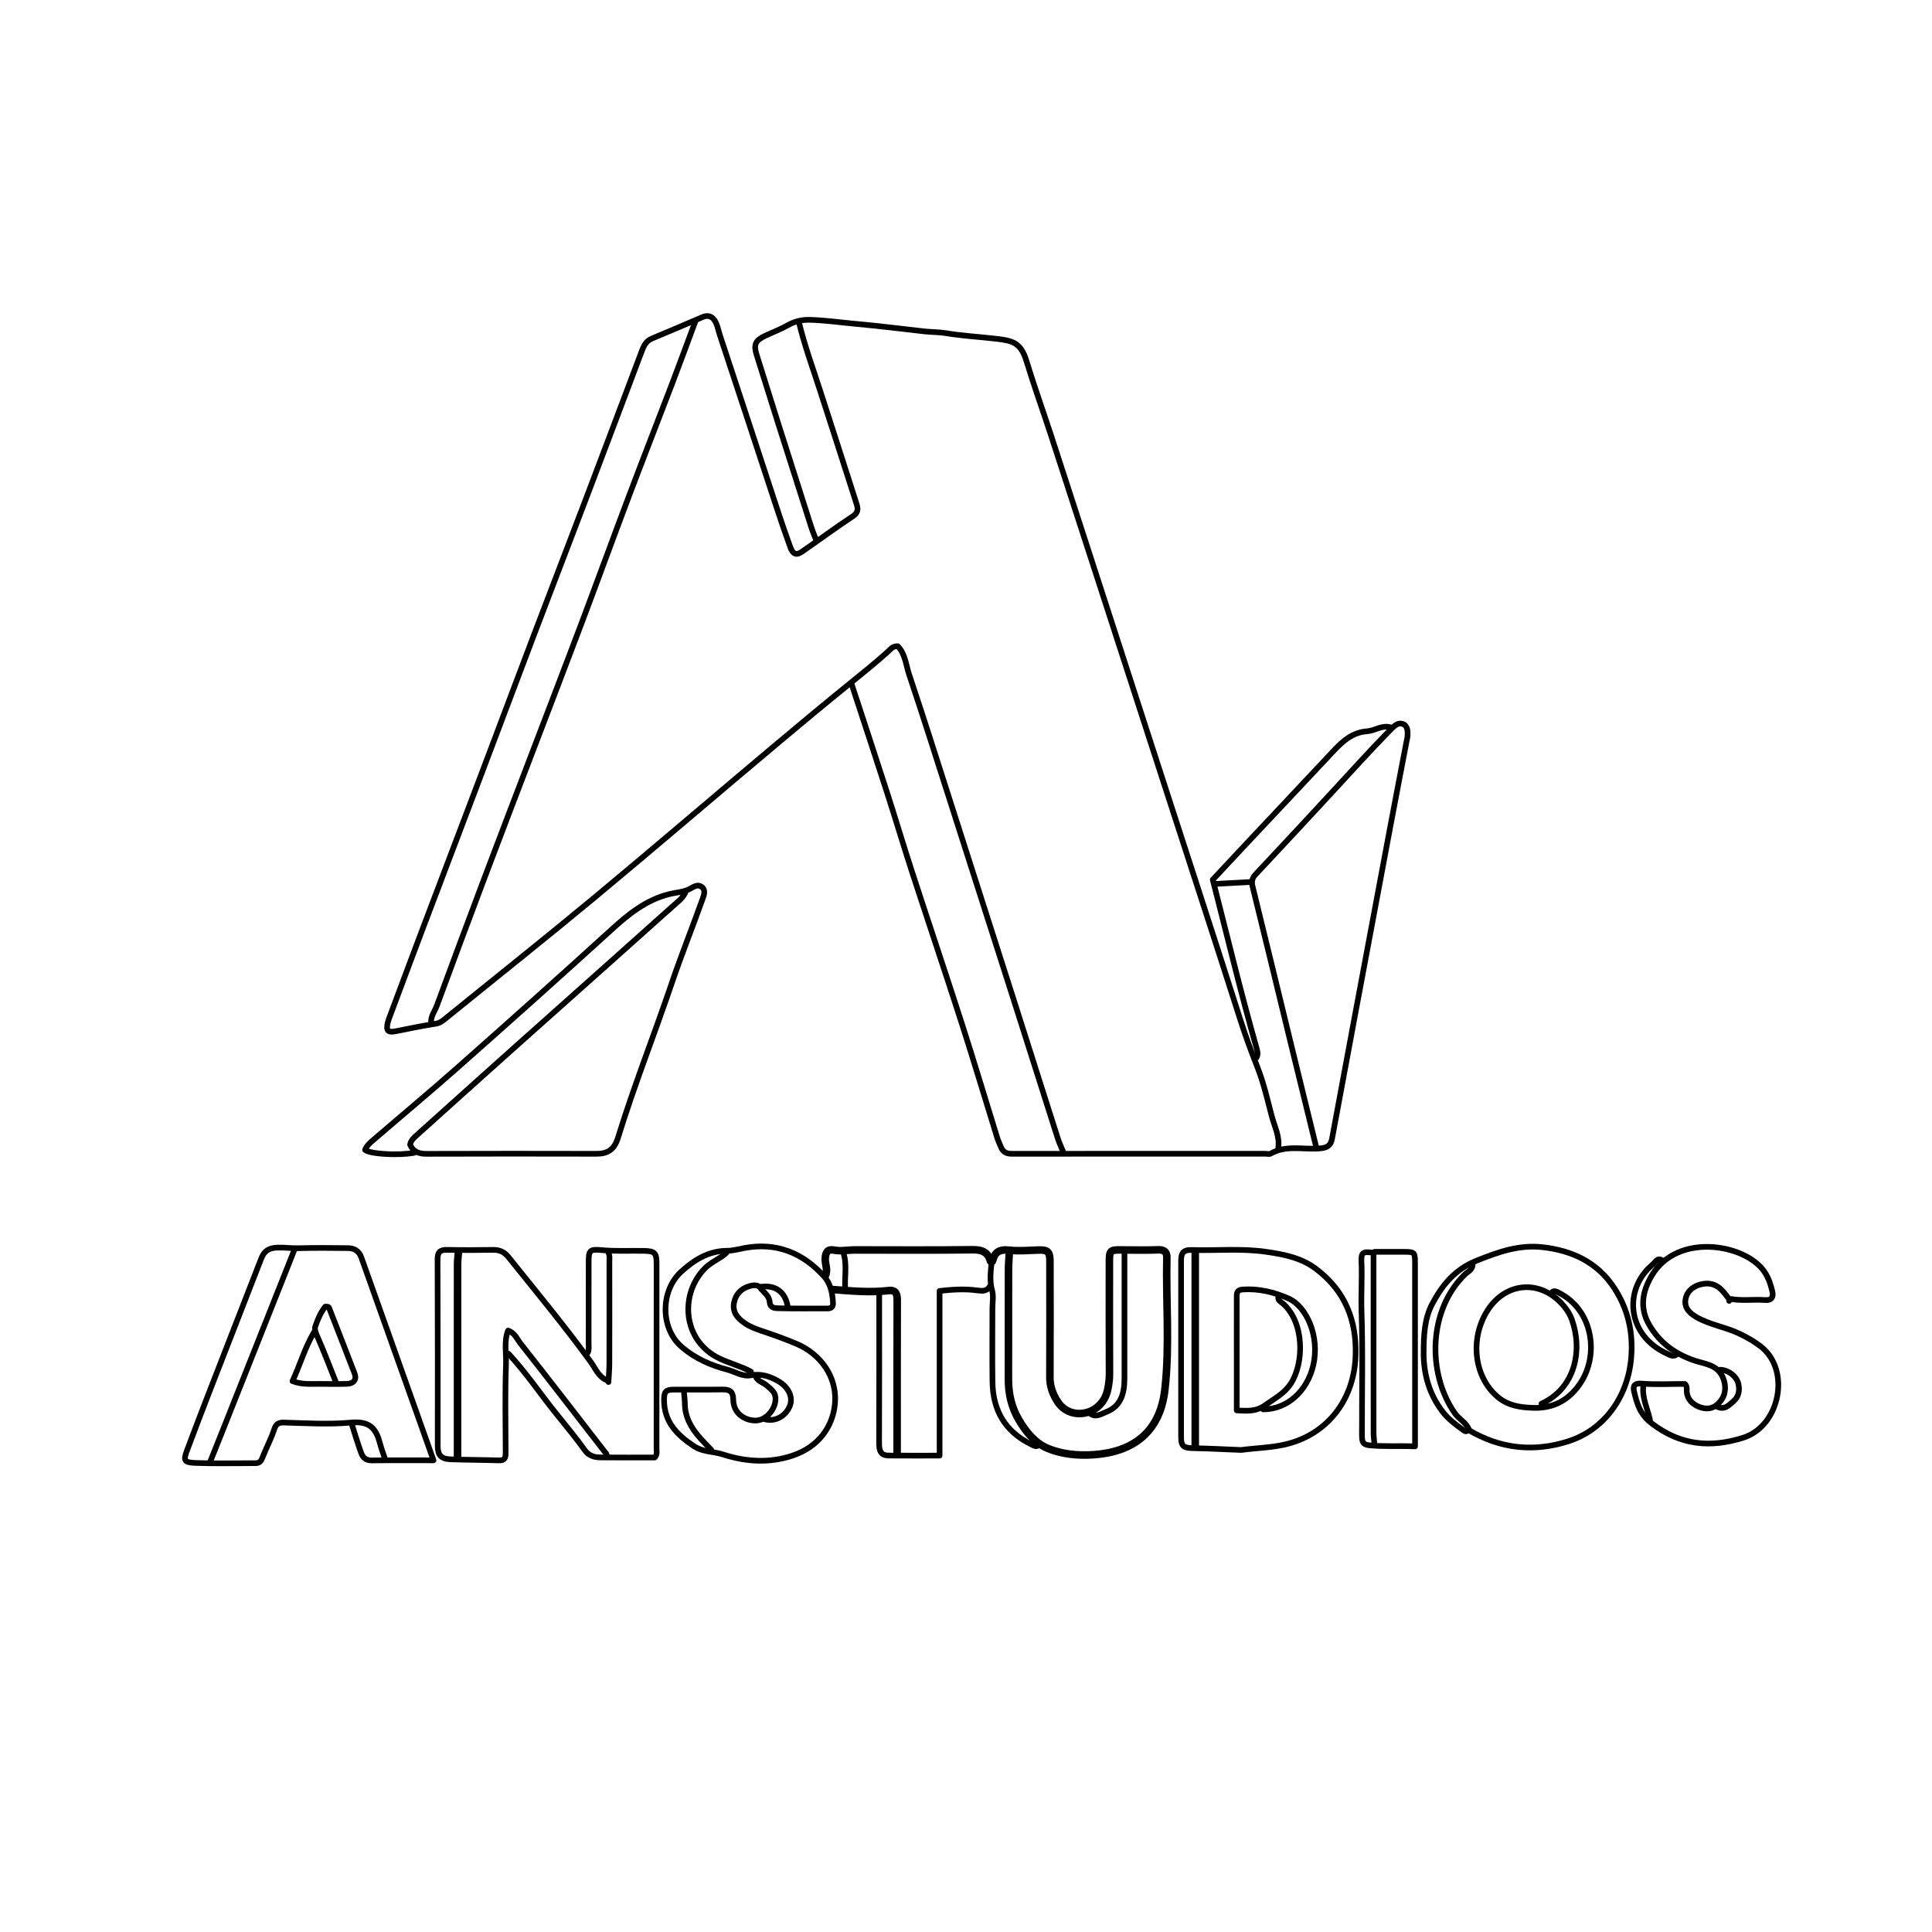 <svg version="1.1" id="Layer_1" xmlns="http://www.w3.org/2000/svg" xmlns:xlink="http://www.w3.org/1999/xlink" x="0px" y="0px"
	 width="100%" viewBox="0 0 1024 1024" enable-background="new 0 0 1024 1024" xml:space="preserve">
<path fill="none" opacity="1" stroke="#000000" stroke-linecap="round" stroke-linejoin="round" stroke-width="3"
	d="
M677.5,608.5 
	C678.406,602.406 675.504,597.105 674.034,591.491 
	C671.748,582.759 669.756,573.921 666.427,565.529 
	C663.155,557.281 660.115,548.993 657.415,540.527 
	C644.103,498.801 630.502,457.166 616.999,415.5 
	C607.169,385.166 597.336,354.832 587.499,324.5 
	C577.336,293.166 567.196,261.824 556.986,230.505 
	C552.738,217.477 548.068,204.581 544.086,191.474 
	C541.021,181.389 536.651,180.549 527.5,179.496 
	C518.833,178.499 510.116,178.034 501.484,176.597 
	C497.722,175.971 493.832,176.072 489.984,175.642 
	C477.985,174.301 465.996,172.758 453.983,171.693 
	C445.664,170.955 437.37,169.698 429,169.51 
	C424.897,169.418 421.115,170.342 417.457,172.425 
	C413.649,174.594 409.479,176.122 405.505,178.011 
	C400.332,180.472 399.344,182.637 401.011,187.997 
	C404.642,199.674 408.307,211.342 412.006,222.998 
	C417.984,241.838 423.987,260.671 430.017,279.495 
	C430.724,281.702 431.667,283.833 432.5,286 
"/>
<path fill="none" opacity="1" stroke="#000000" stroke-linecap="round" stroke-linejoin="round" stroke-width="3"
	d="
M423.5,171 
	C426.41,183.068 430.675,194.715 434.492,206.503 
	C441.02,226.66 447.521,246.827 453.974,267.008 
	C454.772,269.505 455.034,271.638 452.065,273.599 
	C442.887,279.662 434.04,286.224 424.977,292.467 
	C422.007,294.514 420.221,293.703 418.893,290.039 
	C416.483,283.394 414.162,276.731 411.965,270.011 
	C401.878,239.152 391.664,208.334 381.506,177.498 
	C380.796,175.345 380.4,173.057 379.444,171.026 
	C378.09,168.152 375.819,166.608 372.504,168.009 
	C363.493,171.816 354.529,175.736 345.485,179.463 
	C342.206,180.815 341.1,183.601 340.004,186.501 
	C330.497,211.666 321.043,236.85 311.488,261.995 
	C302.043,286.85 292.457,311.65 283.012,336.505 
	C273.457,361.65 264.02,386.841 254.494,411.998 
	C244.519,438.341 234.477,464.658 224.509,491.003 
	C218.462,506.985 212.498,522.999 206.505,539.002 
	C206.135,539.988 205.751,540.981 205.514,542.003 
	C204.494,546.414 205.611,547.426 210.005,546.526 
	C216.985,545.096 223.979,543.703 231.012,542.573 
	C233.363,542.196 234.837,540.889 236.519,539.523 
	C262.825,518.157 289.377,497.086 315.447,475.436 
	C347.836,448.537 379.772,421.093 412.031,394.037 
	C424.733,383.383 437.48,372.776 450.364,362.332 
	C457.141,356.839 463.994,351.355 470.497,345.496 
	C471.973,344.166 473.129,342.326 475.857,342.527 
	C479.819,346.567 480.156,352.435 481.87,357.544 
	C489.831,381.278 497.352,405.161 504.995,429.001 
	C515.68,462.329 526.354,495.66 536.993,529.002 
	C544.861,553.658 552.65,578.339 560.525,602.992 
	C561.342,605.551 562.5,608 563.5,610.5 
"/>
<path fill="none" opacity="1" stroke="#000000" stroke-linecap="round" stroke-linejoin="round" stroke-width="3"
	d="
M368.5,170.5 
	C364.333,181.667 360.234,192.859 355.985,203.994 
	C348.538,223.515 340.905,242.964 333.525,262.509 
	C324.918,285.303 316.57,308.193 307.98,330.992 
	C299.74,352.861 291.33,374.666 283.001,396.5 
	C274.164,419.666 265.271,442.81 256.518,466.007 
	C248.102,488.309 239.795,510.652 231.546,533.017 
	C230.455,535.975 228.238,538.579 228.5,542 
"/>
<path fill="none" opacity="1" stroke="#000000" stroke-linecap="round" stroke-linejoin="round" stroke-width="3"
	d="
M451.5,363 
	C457.667,381.833 463.899,400.645 469.979,419.507 
	C474.587,433.805 478.878,448.206 483.526,462.491 
	C492.268,489.354 501.308,516.121 509.953,543.015 
	C516.358,562.939 522.318,583.005 528.531,602.99 
	C529.013,604.541 529.781,606.068 530.351,607.557 
	C531.539,610.66 533.396,611.546 536.5,611.542 
	C581.167,611.481 625.833,611.5 670.5,611.5 
	C671.5,611.5 672.712,611.873 673.467,611.443 
	C681.747,606.729 690.837,609.413 699.516,608.692 
	C703.485,608.362 705.33,607.209 706.014,603.503 
	C709.985,581.997 713.987,560.497 718.003,539.001 
	C724.325,505.165 730.651,471.33 737.008,437.501 
	C739.796,422.66 742.666,407.833 745.501,393 
	C745.66,392.165 745.915,391.34 745.985,390.499 
	C746.208,387.806 746.191,384.625 743.437,383.684 
	C740.952,382.835 738.946,384.761 736.873,386.875 
	C726.135,397.829 715.886,409.225 705.487,420.488 
	C692.207,434.871 678.859,449.191 665.471,463.472 
	C663.596,465.472 663.259,467.318 663.926,470.018 
	C671.045,498.822 677.987,527.67 685.005,556.499 
	C689.145,573.505 693.333,590.5 697.5,607.5 
"/>
<path fill="none" opacity="1" stroke="#000000" stroke-linecap="round" stroke-linejoin="round" stroke-width="3"
	d="
M363.5,472.5 
	C362.083,475.968 359.061,478.107 356.452,480.447 
	C329.03,505.033 301.48,529.478 274.007,554.008 
	C256.136,569.965 238.328,585.994 220.51,602.011 
	C219.148,603.236 217.754,604.503 217.372,606.715 
	C218.987,610.456 221.941,611.569 226,611.555 
	C256,611.453 286,611.463 316,611.532 
	C321.719,611.545 325.482,609.74 327.553,603.016 
	C336.078,575.349 346.781,548.433 356.075,521.026 
	C361.154,506.049 367.087,491.364 372.391,476.461 
	C373.062,474.575 374.186,471.769 371.941,470.078 
	C369.983,468.603 367.965,469.781 365.964,470.939 
	C362.621,472.872 358.626,472.942 354.961,473.84 
	C342.466,476.898 333.145,484.509 323.922,492.915 
	C297.142,517.322 270.095,541.441 242.962,565.457 
	C228.006,578.695 212.655,591.486 197.517,604.52 
	C195.899,605.913 194.284,607.394 193.499,609.499 
	C196.118,611.681 211.237,612.553 219.5,611 
"/>
<path fill="none" opacity="1" stroke="#000000" stroke-linecap="round" stroke-linejoin="round" stroke-width="3"
	d="
M778.5,758 
	C795.108,767.803 812.626,769.771 830.997,763.991 
	C850.585,757.828 862.895,740.058 864.577,719.506 
	C865.679,706.042 862.859,693.733 855.475,682.516 
	C846.518,668.908 833.18,662.777 817.497,661.025 
	C805.196,659.651 794.234,663.522 782.834,668.086 
	C771.175,672.754 764.466,681.006 759.126,691.067 
	C754.981,698.877 754.611,707.789 754.55,716.5 
	C754.47,728.018 757.36,738.665 764.454,748.035 
	C767.536,752.105 771.5,755.043 775.538,757.947 
	C776.095,758.347 777.167,759.235 778,758 
"/>
<path fill="none" opacity="1" stroke="#000000" stroke-linecap="round" stroke-linejoin="round" stroke-width="3"
	d="
M658,768.5 
	C665.662,767.466 673.385,767.36 681.027,765.617 
	C703.319,760.533 717.542,742.168 718.47,718.999 
	C719.228,700.068 712.971,684.162 697.494,672.508 
	C689.663,666.611 680.423,664.826 671.004,663.474 
	C657.864,661.588 644.665,662.925 631.499,662.521 
	C627.453,662.397 626.011,663.892 626.009,668 
	C625.992,699.333 625.991,730.667 626.01,762 
	C626.013,766.44 627.432,767.458 631.999,767.548 
	C640.502,767.714 649,768.167 657.5,768.5 
"/>
<path fill="none" opacity="1" stroke="#000000" stroke-linecap="round" stroke-linejoin="round" stroke-width="4"
	d="
M526,668.5 
	C527.234,663.777 529.387,661.982 535.042,662.639 
	C539.975,663.212 545.334,662.687 550.501,662.537 
	C555.392,662.395 556.483,663.553 556.489,668.5 
	C556.515,689 556.553,709.5 556.461,730 
	C556.439,734.833 558.063,739.112 560.573,742.952 
	C564.17,748.457 570.294,750.179 575.919,748.693 
	C581.235,747.288 585.586,743.041 586.985,736.996 
	C587.667,734.046 588.067,731.081 588.052,728 
	C587.951,708.167 587.994,688.333 588.004,668.5 
	C588.007,662.85 588.485,662.443 594,662.487 
	C600.666,662.541 607.34,662.67 613.997,662.426 
	C617.183,662.31 618.51,663.831 618.45,666.499 
	C617.929,689.83 620.056,713.229 617.413,736.49 
	C614.832,759.209 600.448,769.636 579.503,771.039 
	C571.263,771.591 563.069,770.799 555.587,767.784 
	C548.655,764.989 543.824,759.02 539.993,752.504 
	C536.085,745.858 534.476,738.656 534.489,731 
	C534.522,711.667 534.478,692.333 534.522,673 
	C534.53,669.833 534.833,666.667 535,663.5 
"/>
<path fill="none" opacity="1" stroke="#000000" stroke-linecap="round" stroke-linejoin="round" stroke-width="3"
	d="
M916,688 
	C912.815,683.509 909.446,679.551 902.992,680.443 
	C898.259,681.097 894.522,683.787 893.5,688 
	C892.506,692.096 894.34,695.302 898.992,698.014 
	C906.198,702.217 914.576,703.338 922.038,706.922 
	C925.929,708.791 929.586,710.864 933.019,713.475 
	C949.449,725.977 943.4,755.843 924,762.001 
	C906.473,767.565 890.478,766.047 875.277,754.288 
	C869.132,749.534 867.593,743.84 866.096,737.478 
	C865.496,734.929 865.953,733 870.014,733.324 
	C877.632,733.934 885.333,733.5 893,733.5 
	C893.934,734.3 894.056,735.358 894.006,736.5 
	C893.779,741.673 897.584,744.8 901.498,746.006 
	C905.732,747.311 909.095,746.208 912,742.5 
	C914.943,738.744 914.901,734.05 913.098,729.957 
	C910.107,723.169 903.511,722.984 897.971,721.083 
	C887.635,717.537 879.454,711.519 874.013,701.993 
	C868.898,693.039 870.53,684.379 875.51,676.006 
	C889.14,653.091 925.042,659.316 935.092,673.937 
	C937.378,677.262 938.52,680.839 939.389,684.526 
	C939.998,687.109 939.248,689.369 935.495,689.059 
	C929.516,688.565 923.474,689.587 917.501,688.495 
	C916.634,688.337 916.306,688.639 916.5,689.5 
"/>
<path fill="none" opacity="1" stroke="#000000" stroke-linecap="round" stroke-linejoin="round" stroke-width="3"
	d="
M186.5,755 
	C188.167,760.167 189.652,765.402 191.586,770.467 
	C192.406,772.616 194.139,774.101 197.001,774.061 
	C207.665,773.909 218.333,774 229.765,774 
	C227.291,767.018 224.904,760.256 222.498,753.501 
	C212.169,724.499 201.821,695.504 191.516,666.494 
	C190.316,663.117 187.872,661.563 184.5,661.53 
	C175.667,661.442 166.828,661.328 158.002,661.582 
	C154.322,661.688 150.707,661.095 146.99,661.25 
	C142.455,661.438 140.018,663.064 138.49,666.996 
	C129.677,689.671 120.81,712.324 112.01,735.004 
	C107.62,746.315 103.272,757.644 99.028,769.01 
	C97.139,774.072 97.602,775.156 103.505,775.384 
	C114.155,775.795 124.833,775.484 135.5,775.511 
	C138.248,775.518 138.729,773.481 139.529,771.512 
	C141.44,766.809 143.816,762.27 145.382,757.462 
	C146.328,754.558 147.886,753.909 150.5,753.984 
	C162.331,754.322 174.334,755.062 185.954,753.998 
	C196.309,753.05 199.45,757.387 201.528,765.493 
	C202.181,768.039 203.167,770.5 204,773 
"/>
<path fill="none" opacity="1" stroke="#000000" stroke-linecap="round" stroke-linejoin="round" stroke-width="3"
	d="
M269.5,717.5 
	C278.836,727.501 286.421,738.896 294.988,749.51 
	C300.055,755.789 305.22,762.01 309.906,768.567 
	C312.209,771.789 315.156,772.431 318.5,772.465 
	C327.999,772.564 337.5,772.5 347,772.5 
	C348.461,771.059 347.986,769.213 347.987,767.5 
	C348.005,734.833 348.004,702.167 347.996,669.5 
	C347.995,664.093 346.91,663.092 341.5,662.986 
	C333.833,662.835 326.166,663.294 318.495,662.557 
	C312.702,662 312.009,662.829 312.004,668.5 
	C311.992,683 312.009,697.5 311.988,712 
	C311.986,713.674 312.301,715.397 311.5,717 
"/>
<path fill="none" opacity="1" stroke="#000000" stroke-linecap="round" stroke-linejoin="round" stroke-width="3"
	d="
M728.5,663.5 
	C733.833,663.5 739.167,663.488 744.5,663.503 
	C749.608,663.518 749.987,663.852 749.99,669 
	C750.011,696.5 750,724 750,751.5 
	C750,756.339 750,761.178 750,766.607 
	C741.667,766.264 733.848,766.805 725.993,766.07 
	C722.508,765.743 721.883,764.445 721.874,761 
	C721.813,739.001 722.36,717.002 721.636,694.996 
	C721.352,686.356 721.991,677.68 721.608,668.995 
	C721.371,663.627 722.332,663.233 728,664 
"/>
<path fill="none" opacity="1" stroke="#000000" stroke-linecap="round" stroke-linejoin="round" stroke-width="3"
	d="
M404.5,752 
	C410.165,753.889 416.003,751.178 418.5,745.5 
	C420.552,740.834 418.168,735.289 412.486,732.025 
	C408.022,729.461 403.33,727.937 397.99,728.946 
	C393.492,729.795 389.659,727.011 385.515,725.94 
	C376.701,723.663 368.53,720.042 361.472,714.033 
	C349.656,703.972 350.146,683.977 361.036,674.04 
	C367.927,667.751 375.604,662.942 385.5,662.923 
	C388.501,662.918 391.51,662.051 394.498,661.492 
	C411.566,658.298 425.6,664.056 436.872,676.615 
	C440.123,680.238 441.266,685.422 441.508,690.5 
	C441.61,692.651 440.65,693.533 438.5,693.52 
	C429.833,693.471 421.164,693.622 412.502,693.404 
	C410.628,693.356 408.138,693.273 407.918,690.005 
	C407.7,686.765 404.761,684.921 402.946,682.541 
	C401.607,680.785 399.232,681.147 397.526,681.598 
	C393.013,682.791 389.911,685.843 389.039,690.507 
	C388.075,695.665 391.102,698.884 395.006,701.492 
	C397.768,703.337 400.869,704.452 403.997,705.508 
	C410.248,707.617 416.451,709.801 422.537,712.413 
	C434.247,717.437 444.052,729.28 442.485,744.498 
	C441.352,755.508 434.463,766.733 420.009,771.527 
	C407.573,775.652 395.185,774.773 383.05,770.846 
	C378.062,769.231 372.641,769.684 367.943,766.587 
	C358.933,760.65 351.977,753.713 351.961,742 
	C351.955,737.741 352.742,736.554 357,736.52 
	C365.666,736.452 374.334,736.575 383,736.466 
	C386.919,736.416 388.577,737.598 388.651,741.997 
	C388.774,749.271 394.898,752.936 400.5,752.917 
	C406.188,752.899 411.295,746.658 411.039,740.998 
	C410.893,737.755 408.605,736.313 406.546,734.45 
	C404.604,732.693 401.604,732.242 400.5,729.5 
"/>
<path fill="none" opacity="1" stroke="#000000" stroke-linecap="round" stroke-linejoin="round" stroke-width="3"
	d="
M524.5,682 
	C522.91,684.54 520.317,684.256 518.008,683.943 
	C511.454,683.053 504.977,683.426 498,684.227 
	C498,713.331 498,742.169 498,771.5 
	C488.673,771.5 479.836,771.555 471,771.476 
	C466.742,771.439 465.931,768.762 465.946,765 
	C466.048,738.5 466,712 466,685.5 
"/>
<path fill="none" opacity="1" stroke="#000000" stroke-linecap="round" stroke-linejoin="round" stroke-width="3"
	d="
M321.5,731.5 
	C317.192,729.653 315.572,725.264 313.134,721.903 
	C299.313,702.854 284.297,684.769 269.607,666.415 
	C267.13,663.32 264.625,662.386 260.999,662.454 
	C253.002,662.603 244.998,662.611 237.001,662.451 
	C233.298,662.376 231.899,663.537 231.917,667.5 
	C232.063,700.5 231.997,733.5 232.004,766.5 
	C232.005,771.102 233.781,773.251 238.502,773.446 
	C247.161,773.803 255.836,773.749 264.499,774.041 
	C268.073,774.161 268.01,771.952 268.008,769.5 
	C267.992,754 267.608,738.485 268.202,723.008 
	C268.425,717.21 267.022,711.164 269.268,705.245 
	C272.899,706.435 274.049,709.768 275.886,712.09 
	C290.921,731.097 305.663,750.336 320.515,769.489 
	C320.998,770.112 321.735,770.549 321.5,771.5 
"/>
<path fill="none" opacity="1" stroke="#000000" stroke-linecap="round" stroke-linejoin="round" stroke-width="3"
	d="
M156,662.5 
	C143.5,694 131.002,725.501 118.498,756.999 
	C116.18,762.839 113.833,768.667 111.5,774.5 
"/>
<path fill="none" opacity="1" stroke="#000000" stroke-linecap="round" stroke-linejoin="round" stroke-width="4"
	d="
M243,663.5 
	C242.833,665.667 242.523,667.833 242.521,670 
	C242.491,704.167 242.5,738.333 242.5,772.5 
"/>
<path fill="none" opacity="1" stroke="#000000" stroke-linecap="round" stroke-linejoin="round" stroke-width="4"
	d="
M633.5,663.5 
	C633.5,695.333 633.5,727.167 633.5,759 
	C633.5,761.5 633.5,764 633.5,766.5 
"/>
<path fill="none" opacity="1" stroke="#000000" stroke-linecap="round" stroke-linejoin="round" stroke-width="3"
	d="
M817,744 
	C835.292,735.606 838.808,715.227 833.13,699.453 
	C831.937,696.137 830.029,693.412 827.897,691.095 
	C815.424,677.541 796.749,679.834 787.541,696.023 
	C778.682,711.598 782.084,731.221 794.518,740.976 
	C799.766,745.094 805.848,745.946 812.493,746.191 
	C823.489,746.596 831.58,741.972 837.413,733.441 
	C847.911,718.087 844.261,693.961 825.963,685.076 
	C825.083,684.648 823.667,683.758 822.5,685 
"/>
<path fill="none" opacity="1" stroke="#000000" stroke-linecap="round" stroke-linejoin="round" stroke-width="3"
	d="
M728,664.5 
	C728,696.167 727.991,727.833 728.021,759.5 
	C728.023,761.5 728.333,763.5 728.5,765.5 
"/>
<path fill="none" opacity="1" stroke="#000000" stroke-linecap="round" stroke-linejoin="round" stroke-width="3"
	d="
M737,385.5 
	C732.512,384.16 728.785,387.3 724.507,387.6 
	C715.327,388.245 709.76,394.871 704,401 
	C688.499,417.499 672.996,433.996 657.502,450.502 
	C652.576,455.75 647.676,461.023 642.797,466.25 
	C650.435,496.06 657.534,525.707 665.875,555.036 
	C666.318,556.593 667.053,558.667 666,560.5 
"/>
<path fill="none" opacity="1" stroke="#000000" stroke-linecap="round" stroke-linejoin="round" stroke-width="3"
	d="
M669.5,747 
	C682.325,747 692.935,737.254 696.081,723.519 
	C699.555,708.351 692.576,692.49 682.91,688.204 
	C675.348,684.851 667.078,682.845 658.498,683.467 
	C655.308,683.699 655.483,685.763 655.486,688 
	C655.51,707.667 655.5,727.333 655.5,747.544 
	C660.77,747.789 665.582,748.373 670.66,744.723 
	C675.446,741.284 680.635,738.657 684.036,733.524 
	C691.379,722.438 691.324,700.851 680.038,690.956 
	C679.008,690.053 677.31,689.398 677.5,687.5 
"/>
<path fill="none" opacity="1" stroke="#000000" stroke-linecap="round" stroke-linejoin="round" stroke-width="3"
	d="
M596,663.5 
	C596,685.833 596.015,708.167 595.992,730.5 
	C595.984,738.14 594.371,745.227 586.431,748.323 
	C583.854,749.328 580.659,751.697 577.5,749 
"/>
<path fill="none" opacity="1" stroke="#000000" stroke-linecap="round" stroke-linejoin="round" stroke-width="4"
	d="
M475.5,770.5 
	C475.5,743.5 475.463,716.5 475.547,689.5 
	C475.557,686.148 475.095,683.551 471.003,684.029 
	C461.136,685.181 451.324,684.232 441.5,683.5 
"/>
<path fill="none" opacity="1" stroke="#000000" stroke-linecap="round" stroke-linejoin="round" stroke-width="3"
	d="
M525.5,669.75 
	C525.036,674.522 524.492,679.198 525.849,684.042 
	C526.671,686.979 526,690.333 526,693.5 
	C526,706.5 525.856,719.502 526.038,732.499 
	C526.248,747.515 532.746,758.802 546.503,765.494 
	C547.764,766.107 549.003,767.142 550.5,766 
"/>
<path fill="none" opacity="1" stroke="#000000" stroke-linecap="round" stroke-linejoin="round" stroke-width="3"
	d="
M780.5,670 
	C780.679,672.933 778.033,673.912 776.45,675.448 
	C757.201,694.133 756.144,727.452 771.032,748.978 
	C773.177,752.08 776.966,753.814 778.5,757.5 
"/>
<path fill="none" opacity="1" stroke="#000000" stroke-linecap="round" stroke-linejoin="round" stroke-width="4"
	d="
M525,668.5 
	C523.642,663.637 520.464,662.322 515.499,662.386 
	C494.669,662.656 473.833,662.508 453,662.492 
	C449.333,662.489 445.714,663.314 441.986,662.571 
	C438.753,661.927 437.561,663.718 437.394,666.995 
	C437.24,670.02 438.918,673 437.5,676 
"/>
<path fill="none" opacity="1" stroke="#000000" stroke-linecap="round" stroke-linejoin="round" stroke-width="3"
	d="
M385,664 
	C381.699,667.169 377.273,668.662 373.936,671.935 
	C360.136,685.467 361.432,710.61 381.456,720.093 
	C386.885,722.664 392.742,724.097 398,727 
"/>
<path fill="none" opacity="1" stroke="#000000" stroke-linecap="round" stroke-linejoin="round" stroke-width="3"
	d="
M322.5,664 
	C323.301,665.603 322.987,667.326 322.988,669 
	C323.007,686.833 323.025,704.667 322.977,722.5 
	C322.969,725.834 322.667,729.167 322.5,732.5 
"/>
<path fill="none" opacity="1" stroke="#000000" stroke-linecap="round" stroke-linejoin="round" stroke-width="3"
	d="
M881,668 
	C878.401,666.335 877.303,669.079 876.077,670.093 
	C860.368,683.081 861.96,707.644 883.522,717.451 
	C885.185,718.207 887.167,719.567 889,717.5 
"/>
<path fill="none" opacity="1" stroke="#000000" stroke-linecap="round" stroke-linejoin="round" stroke-width="3"
	d="
M166.5,706 
	C161.629,714.157 159.074,723.294 155.027,732.025 
	C160.01,733.959 164.789,733.445 169.5,733.49 
	C174.333,733.536 179.171,733.619 183.999,733.46 
	C187.502,733.346 189.148,731.12 187.962,728.014 
	C183.557,716.478 178.987,705.005 174.537,693.486 
	C174.302,692.878 174.205,692.462 172.417,692.542 
	C170.149,695.267 168.448,699.109 167.11,703.037 
	C166.675,704.314 167.118,705.924 167.851,707.566 
	C171.51,715.755 174.667,724.167 178,732.5 
"/>
<path fill="none" opacity="1" stroke="#000000" stroke-linecap="round" stroke-linejoin="round" stroke-width="3"
	d="
M362.5,737.5 
	C362.667,739.667 362.955,741.832 362.977,744 
	C363.045,750.625 365.914,756.081 370.025,760.979 
	C372.22,763.595 374.667,766 377,768.5 
"/>
<path fill="none" opacity="1" stroke="#000000" stroke-linecap="round" stroke-linejoin="round" stroke-width="3"
	d="
M910,745.5 
	C914.029,747.587 916.451,744.738 918.983,742.481 
	C921.693,740.065 922.112,736.687 921.396,733.523 
	C920.419,729.202 915.615,725.904 911.5,726 
"/>
<path fill="none" opacity="1" stroke="#000000" stroke-linecap="round" stroke-linejoin="round" stroke-width="3"
	d="
M447,664 
	C449.126,670.408 447.476,677.01 448,683.5 
"/>
<path fill="none" opacity="1" stroke="#000000" stroke-linecap="round" stroke-linejoin="round" stroke-width="3"
	d="
M662.5,467.5 
	C656.333,467.833 650.167,468.167 644,468.5 
"/>
<path fill="none" opacity="1" stroke="#000000" stroke-linecap="round" stroke-linejoin="round" stroke-width="3"
	d="
M417.5,692.5 
	C416.264,684.871 411.119,681.013 403.5,682 
"/>
<path fill="none" opacity="1" stroke="#000000" stroke-linecap="round" stroke-linejoin="round" stroke-width="3"
	d="
M871,734.5 
	C870.215,740.88 873.227,746.521 874.5,752.5 
"/>
</svg>